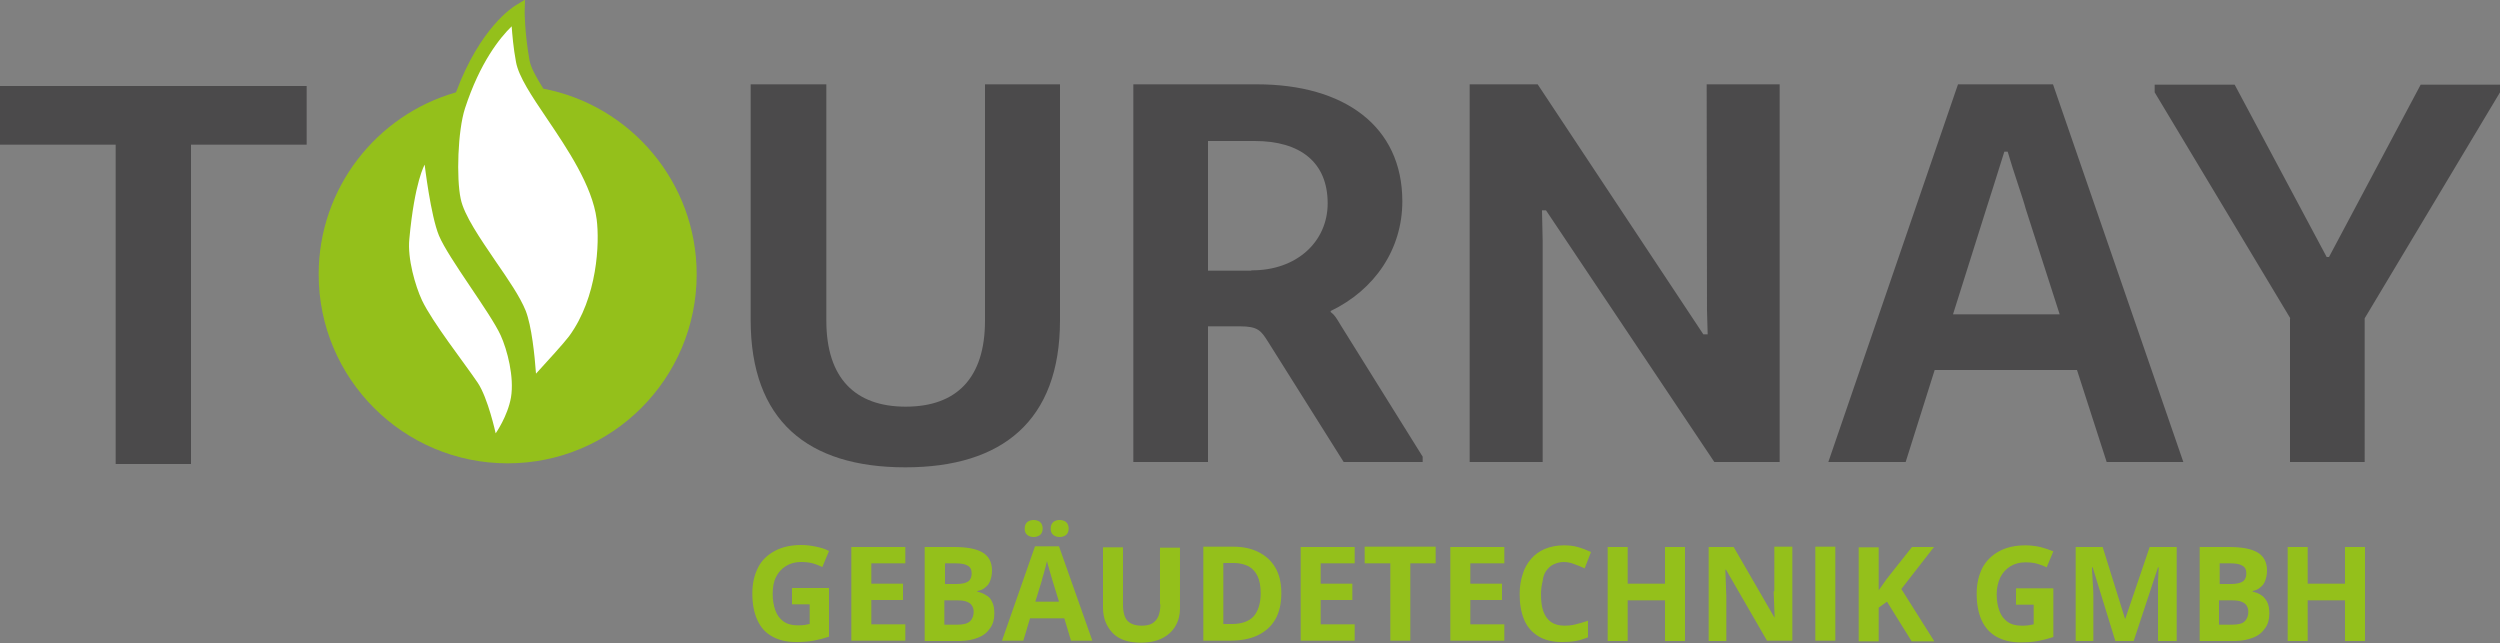 <?xml version="1.0" encoding="utf-8"?>
<!-- Generator: Adobe Illustrator 26.0.1, SVG Export Plug-In . SVG Version: 6.00 Build 0)  -->
<svg version="1.1" id="Ebene_1" xmlns="http://www.w3.org/2000/svg" xmlns:xlink="http://www.w3.org/1999/xlink" x="0px" y="0px"
	 viewBox="0 0 750 193" style="enable-background:new 0 0 750 193;" xml:space="preserve">
<rect x="0" y="0" width="750" height="193" fill="#808080" stroke="none"/>
<style type="text/css">
	.st0{fill:#94C01B;}
	.st1{fill:#4B4A4B;}
	.st2{fill:#FFFFFF;}
</style>
<path id="green" class="st0" d="M237.5,176.4h11.2V191c-1.5,0.5-3,0.9-4.6,1.2c-1.6,0.3-3.4,0.4-5.4,0.4c-2.8,0-5.2-0.6-7.1-1.7
	c-2-1.1-3.4-2.7-4.4-4.9c-1-2.2-1.5-4.8-1.5-8c0-3,0.6-5.5,1.7-7.7c1.1-2.2,2.8-3.8,5-5c2.2-1.2,4.9-1.8,8-1.8c1.5,0,3,0.2,4.4,0.5
	c1.5,0.3,2.8,0.7,3.9,1.3l-2,4.8c-0.9-0.4-1.8-0.8-2.9-1.1c-1.1-0.3-2.3-0.4-3.5-0.4c-1.7,0-3.2,0.4-4.5,1.2c-1.3,0.8-2.3,1.9-3,3.3
	c-0.7,1.4-1,3.1-1,5.1c0,1.8,0.3,3.5,0.8,4.9c0.5,1.4,1.3,2.5,2.4,3.3c1.1,0.8,2.5,1.2,4.2,1.2c0.8,0,1.6,0,2.1-0.1
	c0.6-0.1,1.1-0.2,1.6-0.3v-5.9h-5.3V176.4z M255.4,192.2h16.2v-4.9h-10.2V180h9.5v-4.9h-9.5V169h10.2v-4.9h-16.2V192.2z
	 M297.6,180.5c0.5,0.9,0.7,2.1,0.7,3.6c0,1.7-0.4,3.2-1.3,4.4c-0.8,1.2-2,2.2-3.6,2.8c-1.5,0.6-3.4,1-5.5,1h-10.5v-28.2h8.8
	c3.7,0,6.6,0.5,8.5,1.6c1.9,1.1,2.9,2.9,2.9,5.5c0,1.1-0.2,2-0.5,2.9c-0.3,0.9-0.8,1.6-1.5,2.1c-0.6,0.6-1.4,0.9-2.4,1.1v0.2
	c0.9,0.2,1.8,0.5,2.5,1C296.6,178.9,297.2,179.6,297.6,180.5z M283.4,175.2h3.5c1.7,0,2.9-0.3,3.6-0.8c0.7-0.5,1-1.4,1-2.4
	c0-1.1-0.4-1.9-1.2-2.3c-0.8-0.5-2-0.7-3.7-0.7h-3.1V175.2z M292.1,183.5c0-0.7-0.2-1.3-0.5-1.8c-0.3-0.5-0.8-0.9-1.6-1.2
	c-0.7-0.3-1.7-0.4-3-0.4h-3.7v7.3h3.9c1.8,0,3-0.3,3.8-1C291.8,185.6,292.1,184.6,292.1,183.5z M310.1,161.1c0.7,0,1.4-0.2,1.9-0.6
	c0.5-0.4,0.8-1.1,0.8-1.9c0-0.9-0.3-1.6-0.8-2c-0.5-0.4-1.2-0.6-1.9-0.6c-0.7,0-1.4,0.2-1.9,0.6c-0.5,0.4-0.8,1.1-0.8,2
	c0,0.9,0.3,1.5,0.8,1.9C308.7,160.9,309.3,161.1,310.1,161.1z M317.9,161.1c0.7,0,1.4-0.2,1.9-0.6c0.5-0.4,0.8-1.1,0.8-1.9
	c0-0.9-0.3-1.6-0.8-2c-0.5-0.4-1.2-0.6-1.9-0.6c-0.8,0-1.4,0.2-1.9,0.6c-0.5,0.4-0.8,1.1-0.8,2c0,0.9,0.3,1.5,0.8,1.9
	C316.5,160.9,317.1,161.1,317.9,161.1z M317.7,163.9l10,28.3h-6.4l-2-6.7h-10.3l-2,6.7h-6.4l9.9-28.3H317.7z M317.7,180.5l-2-6.5
	c-0.1-0.4-0.3-1-0.5-1.7c-0.2-0.7-0.4-1.4-0.6-2.1c-0.2-0.7-0.4-1.3-0.5-1.9c-0.1,0.5-0.3,1.2-0.5,2c-0.2,0.8-0.4,1.5-0.6,2.2
	c-0.2,0.7-0.4,1.2-0.4,1.5l-2,6.5H317.7z M348.1,181.3c0,1.5-0.2,2.6-0.6,3.6c-0.4,0.9-1,1.6-1.8,2.1s-1.9,0.7-3.2,0.7
	c-1.9,0-3.3-0.5-4.2-1.4s-1.4-2.6-1.4-4.9v-17.2h-6v18.1c0,3.1,1,5.6,2.9,7.6s4.8,2.9,8.5,2.9c2.6,0,4.8-0.5,6.5-1.4
	c1.7-0.9,3-2.1,3.9-3.7c0.9-1.6,1.3-3.3,1.3-5.2v-18.2h-6V181.3z M382.6,170.3c1.2,2,1.8,4.6,1.8,7.6c0,3.2-0.6,5.8-1.8,7.9
	c-1.2,2.1-3,3.7-5.3,4.8c-2.3,1.1-5.1,1.6-8.3,1.6h-8v-28.2h8.8c3,0,5.5,0.5,7.7,1.6C379.7,166.7,381.4,168.2,382.6,170.3z
	 M378.2,178c0-2.1-0.3-3.8-0.9-5.1c-0.6-1.3-1.5-2.3-2.7-3c-1.2-0.6-2.7-1-4.4-1H367v18.3h2.6c2.9,0,5.1-0.8,6.5-2.3
	C377.4,183.4,378.2,181.1,378.2,178z M390.2,192.2h16.2v-4.9h-10.2V180h9.5v-4.9h-9.5V169h10.2v-4.9h-16.2V192.2z M409.5,169h7.6
	v23.2h6V169h7.6v-5h-21.3V169z M435.1,192.2h16.2v-4.9h-10.2V180h9.5v-4.9h-9.5V169h10.2v-4.9h-16.2V192.2z M463.9,171.2
	c0.6-0.8,1.3-1.5,2.2-1.9c0.9-0.4,1.9-0.7,3-0.7c1,0,2.1,0.2,3.1,0.6c1.1,0.4,2.1,0.8,3.2,1.3l1.9-4.9c-1.3-0.6-2.6-1.1-4-1.5
	c-1.4-0.4-2.8-0.5-4.2-0.5c-2.1,0-4,0.4-5.7,1.1c-1.6,0.7-3,1.7-4.1,3c-1.1,1.3-2,2.8-2.5,4.6c-0.6,1.8-0.9,3.7-0.9,5.9
	c0,2.9,0.4,5.4,1.3,7.6c0.9,2.2,2.3,3.8,4.2,5c1.9,1.2,4.3,1.8,7.2,1.8c1.5,0,2.9-0.1,4.1-0.3c1.2-0.2,2.4-0.6,3.7-1.1v-5
	c-1.3,0.5-2.6,0.8-3.7,1.1c-1.1,0.3-2.3,0.4-3.4,0.4c-1.6,0-3-0.4-4-1.1c-1-0.7-1.8-1.8-2.3-3.2s-0.7-3.1-0.7-5.1
	c0-1.5,0.2-2.8,0.5-4C462.9,173.1,463.3,172,463.9,171.2z M499.5,175.1h-11.2v-11h-6v28.2h6v-12.2h11.2v12.2h6v-28.2h-6V175.1z
	 M532.1,177.4c0,0.9,0.1,1.7,0.1,2.6c0,0.9,0.1,1.7,0.1,2.6c0,0.9,0.1,1.7,0.1,2.6h-0.1l-12.2-21.1h-7.5v28.2h5.3V179
	c0-0.9-0.1-1.8-0.1-2.7c0-0.9-0.1-1.8-0.1-2.7c0-0.9-0.1-1.8-0.1-2.7h0.2l12.3,21.3h7.6v-28.2h-5.4V177.4z M544.6,192.2h6v-28.2h-6
	V192.2z M580.2,164.1h-6.6l-7.6,9.6c-0.4,0.6-0.8,1.1-1.2,1.7s-0.8,1.1-1.2,1.7v-12.9h-6v28.2h6v-10.1l2.5-1.8l7.4,11.9h6.8
	l-9.9-15.7L580.2,164.1z M604.8,181.4h5.3v5.9c-0.5,0.1-1.1,0.2-1.6,0.3c-0.6,0.1-1.3,0.1-2.1,0.1c-1.7,0-3.1-0.4-4.2-1.2
	c-1.1-0.8-1.9-1.9-2.4-3.3c-0.5-1.4-0.8-3-0.8-4.9c0-1.9,0.4-3.6,1.1-5.1c0.7-1.4,1.7-2.5,3-3.3c1.3-0.8,2.8-1.2,4.5-1.2
	c1.2,0,2.4,0.1,3.5,0.4c1.1,0.3,2.1,0.7,2.9,1.1l2-4.8c-1.2-0.5-2.5-0.9-3.9-1.3c-1.5-0.3-2.9-0.5-4.4-0.5c-3.2,0-5.8,0.6-8,1.8
	c-2.2,1.2-3.9,2.9-5,5c-1.1,2.2-1.7,4.7-1.7,7.7c0,3.1,0.5,5.8,1.5,8c1,2.2,2.5,3.8,4.4,4.9c2,1.1,4.3,1.7,7.1,1.7
	c2,0,3.8-0.1,5.4-0.4c1.6-0.3,3.1-0.7,4.6-1.2v-14.6h-11.2V181.4z M637.6,185.6h-0.1l-6.7-21.5h-8.1v28.2h5.3v-13.1c0-1,0-2-0.1-3.2
	c-0.1-1.2-0.1-2.3-0.2-3.4c-0.1-1.1-0.1-1.9-0.1-2.4h0.2l6.8,22.1h5.5l7.3-22.1h0.2c0,0.5-0.1,1.3-0.1,2.4c-0.1,1-0.1,2.1-0.1,3.3
	s0,2.2,0,3.1v13.3h5.6v-28.2h-8.1L637.6,185.6z M680.1,180.5c0.5,0.9,0.7,2.1,0.7,3.6c0,1.7-0.4,3.2-1.3,4.4c-0.8,1.2-2,2.2-3.6,2.8
	c-1.5,0.6-3.4,1-5.5,1h-10.5v-28.2h8.8c3.7,0,6.6,0.5,8.5,1.6c1.9,1.1,2.9,2.9,2.9,5.5c0,1.1-0.2,2-0.5,2.9
	c-0.3,0.9-0.8,1.6-1.5,2.1c-0.6,0.6-1.4,0.9-2.3,1.1v0.2c0.9,0.2,1.8,0.5,2.5,1C679,178.9,679.6,179.6,680.1,180.5z M665.8,175.2
	h3.5c1.7,0,2.9-0.3,3.6-0.8c0.7-0.5,1-1.4,1-2.4c0-1.1-0.4-1.9-1.2-2.3c-0.8-0.5-2-0.7-3.7-0.7h-3.1V175.2z M674.5,183.5
	c0-0.7-0.2-1.3-0.5-1.8c-0.3-0.5-0.8-0.9-1.6-1.2c-0.7-0.3-1.7-0.4-3-0.4h-3.7v7.3h3.9c1.8,0,3.1-0.3,3.8-1
	C674.2,185.6,674.5,184.6,674.5,183.5z M703.5,164.1v11h-11.2v-11h-6v28.2h6v-12.2h11.2v12.2h6v-28.2H703.5z M163,26.6
	c-2.2-3.5-3.9-6.6-4.2-8.8c-1.4-8.1-1.4-14.1-1.4-14.2l0.1-3.7l-3.1,1.9c-0.4,0.3-10.3,6.3-17.6,25.9C113,34.5,95.6,56.4,95.6,82.3
	c0,31.3,25.4,56.7,56.7,56.7c31.3,0,56.7-25.4,56.7-56.7C209,54.7,189.2,31.6,163,26.6z"/>
<path id="grey" class="st1" d="M295.4,25.3H318v70.8c0,30.1-17.3,44.1-46.4,44.1c-29.4,0-46.4-14.1-46.4-44.2V25.3h22.7v70.9
	c0,17.3,8.7,25.8,23.8,25.8c15.3,0,23.8-8.6,23.8-25.8V25.3z M402.3,97.7l24.5,39.3v1.6h-23.7l-22.7-36.1c-2.1-3.3-3-4.6-8.4-4.6
	h-9.6v40.7H340V25.3h37.1c26.1,0,43.6,12.5,43.6,35.1c0,14.3-8.2,26.5-21.5,32.9v0.3C400.5,94.6,400.9,95.4,402.3,97.7z M398.3,61
	c0-12.3-8.2-18.7-21.9-18.7h-14v38.9h13v-0.1C389,81.2,398.3,72.5,398.3,61z M512.1,93.1l0.2,7.2h-1.3l-49.7-75H441h-0.1v113.3h21.9
	V72.3l-0.2-9.2h1.2l50.5,75.5h19.6V25.3h-21.9L512.1,93.1z M615.9,25.3L655,138.6h-23l-8.9-27.6h-42.7l-8.7,27.6h-23.2l38.9-113.3
	H615.9z M617.9,94.3l-10.2-31.7c-0.7-2.8-3.8-11.5-5.4-17.1h-1c-1.5,4.9-5.4,17.1-5.4,17.1l-10,31.7H617.9z M726.2,25.4l-27.5,51.7
	H698l-27.6-51.7h-24v2.3l40.7,67.8h-0.1v43.1h22.4V95.5L750,27.7v-2.3H726.2z M0,43.4h34.7v95.8h22.6V43.4H92V25.8H0V43.4z"/>
<path id="white" class="st2" d="M150.2,100.6c2,4.4,4.1,12.5,3.1,18.6c-1,5.7-4.6,10.8-4.6,10.8s-2.3-10.6-5.4-15.2
	c-4.2-6.2-13.5-18-16.7-24.7c-2-4.3-4.4-12.5-3.8-18.4c1.6-17.3,4.6-22.3,4.6-22.3s1.8,15.3,4.3,21.3
	C134.6,77.6,147.1,93.8,150.2,100.6z M179,65.8c-1.3-10.1-8.9-21.3-14.9-30.2c-4.6-6.8-8.5-12.6-9.3-17c-0.8-4.3-1.1-8.1-1.3-10.7
	c-3.5,3.4-9.5,10.8-14,24.6c-2.2,6.8-2.6,21-1.3,27.1c1,5,5.9,12,10.5,18.8c3.8,5.5,7.3,10.6,9,14.8c1.8,4.6,2.7,13.4,3.1,18.9
	c3.3-3.6,8.4-9.2,9.9-11.2C179.3,89.2,179.9,72.8,179,65.8z"/>
</svg>
